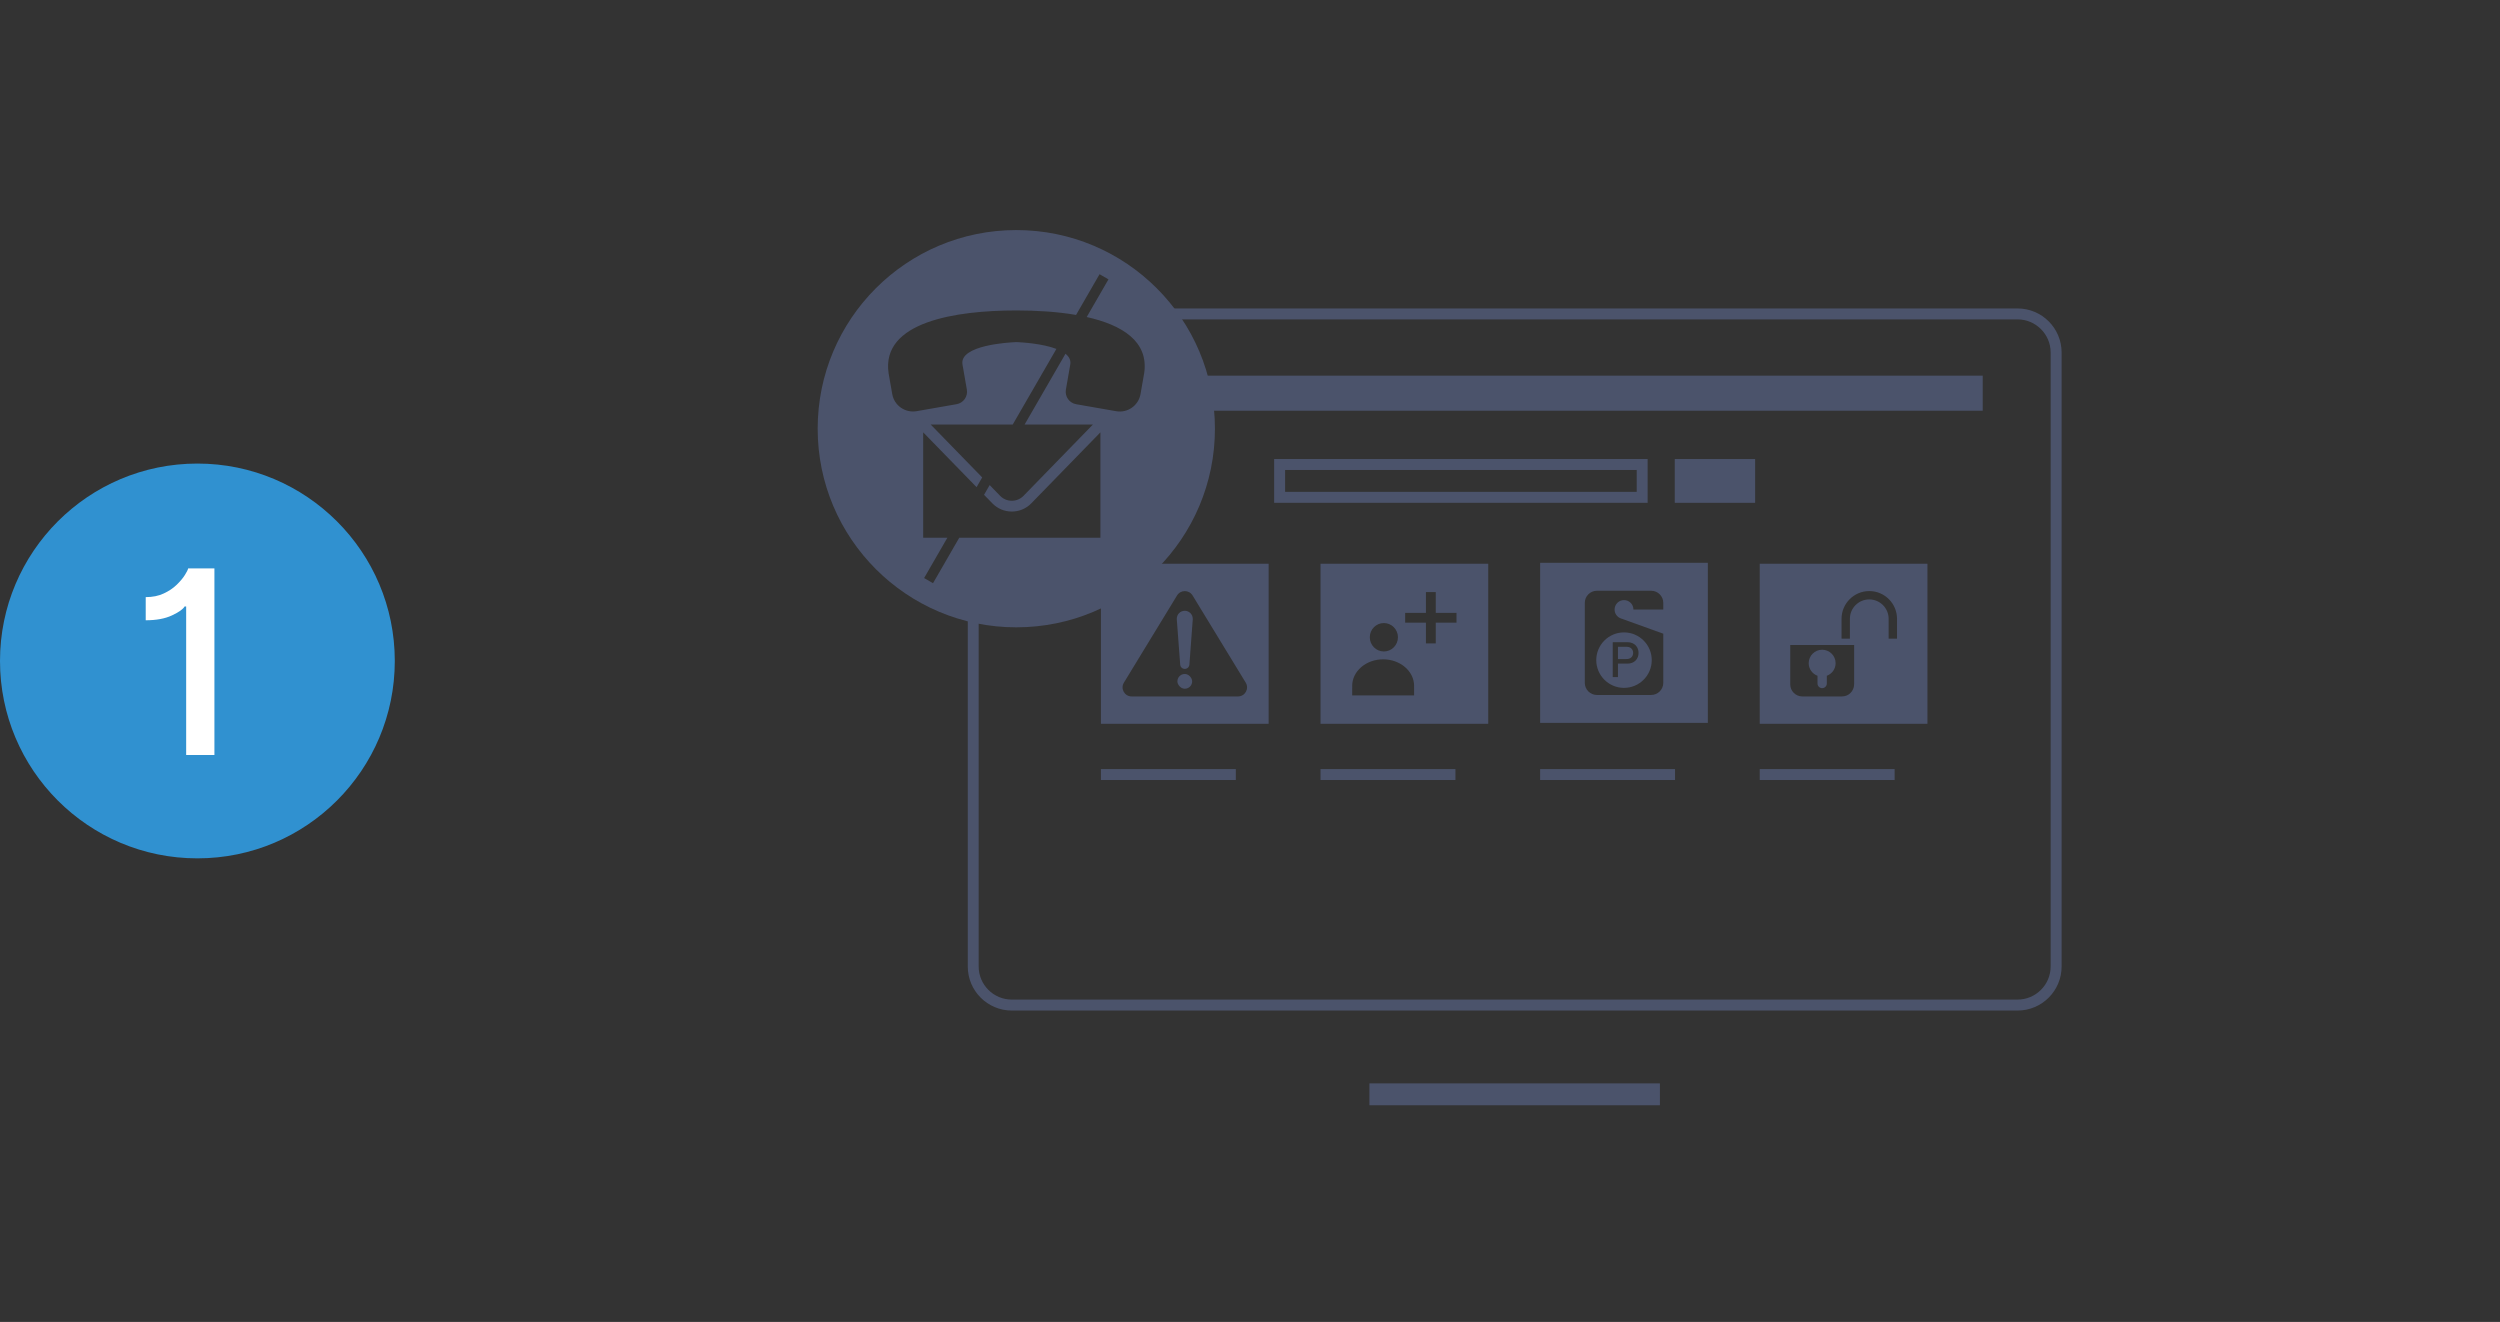<?xml version="1.0" encoding="UTF-8"?><svg id="Layer_1" xmlns="http://www.w3.org/2000/svg" viewBox="0 0 730 386"><rect x="0" y="0" width="730" height="386" fill="#333333" stroke="none"/><defs><style>.cls-1{fill:#fff;}.cls-2{fill:#3091d0;}.cls-3{fill:#4b536b;}.cls-4{stroke-width:3.19px;}.cls-4,.cls-5{fill:none;stroke:#4b536b;stroke-miterlimit:10;}.cls-5{stroke-width:6.39px;}</style></defs><circle class="cls-2" cx="57.64" cy="193" r="57.64"/><path class="cls-1" d="M62.61,165.99v54.47h-8.25v-43.38h-.45c-.44,.8-1.68,1.67-3.7,2.62s-4.58,1.42-7.66,1.42v-6.76c1.99,0,3.74-.35,5.25-1.06,1.52-.71,2.79-1.56,3.82-2.57,1.03-1,1.82-1.95,2.38-2.85,.56-.89,.87-1.53,.94-1.9h7.66Z"/><g><g><g><line class="cls-5" x1="399.87" y1="319.54" x2="484.69" y2="319.54"/><rect class="cls-3" x="338.69" y="109.69" width="240.26" height="10.24"/></g><path class="cls-3" d="M589.12,93.26c5.33,0,9.67,4.34,9.67,9.67v179.28c0,5.33-4.34,9.67-9.67,9.67H295.44c-5.33,0-9.67-4.34-9.67-9.67v-106.69l40.15-8.04,2.57-.51v-2.62c0-2.55,2.8-11.22,6.97-20.07,5.7-12.1,9.59-15.59,10.57-15.9h4.51l-1.59-4.3-11.41-30.81h251.57m0-3.19H332.96l13,35.11c-7.1,0-20.65,32.06-20.65,39.16l-42.72,8.56v109.31c0,7.1,5.76,12.86,12.86,12.86h293.68c7.1,0,12.86-5.76,12.86-12.86V102.93c0-7.1-5.76-12.86-12.86-12.86h0Z"/><g><path class="cls-3" d="M477.92,137.23v6.39h-102.67v-6.39h102.67m3.19-3.19h-109.06v12.78h109.06v-12.78h0Z"/><rect class="cls-3" x="489.03" y="134.04" width="23.47" height="12.78"/></g><g><line class="cls-4" x1="385.59" y1="226.17" x2="424.99" y2="226.17"/><path class="cls-3" d="M385.59,164.61v46.73h48.97v-46.73h-48.97Zm18.5,17.32c2.27,0,4.11,1.86,4.11,4.15s-1.84,4.15-4.11,4.15-4.11-1.86-4.11-4.15,1.84-4.15,4.11-4.15Zm8.83,18.89v2.23h-18.08v-2.23h.02c-.01-.18-.02-.36-.02-.54,0-4.29,4.05-7.76,9.04-7.76s9.04,3.48,9.04,7.76c0,.18,0,.36-.02,.54h.02Zm12.38-19h-6.06v6.06h-2.87v-6.06h-6.06v-2.87h6.06v-6.06h2.87v6.06h6.06v2.87Z"/></g><g><line class="cls-4" x1="449.72" y1="226.17" x2="489.11" y2="226.17"/><g><path class="cls-3" d="M476.88,190.65c0-1.07-.78-1.78-1.88-1.78h-2.56v3.57h2.56c1.1,0,1.88-.72,1.88-1.78Z"/><path class="cls-3" d="M466.11,192.76c0,4.47,3.63,8.1,8.1,8.1s8.1-3.63,8.1-8.1-3.63-8.1-8.1-8.1-8.1,3.63-8.1,8.1Zm4.81-5.24h4.29c2.09,0,3.25,1.43,3.25,3.13s-1.17,3.13-3.25,3.13h-2.76v3.92h-1.53v-10.17Z"/><path class="cls-3" d="M449.72,164.34v46.73h48.97v-46.73h-48.97Zm35.95,13.64h-8.71c0-1.52-1.23-2.75-2.75-2.75s-2.75,1.23-2.75,2.75c0,1.14,.69,2.12,1.68,2.54h0s12.54,4.52,12.54,4.52v14.36c0,1.94-1.59,3.53-3.53,3.53h-15.86c-1.94,0-3.53-1.59-3.53-3.53v-23.37c0-1.94,1.59-3.53,3.53-3.53h15.86c1.94,0,3.53,1.59,3.53,3.53v1.96Z"/></g></g><g><line class="cls-4" x1="321.47" y1="226.17" x2="360.86" y2="226.17"/><g><rect class="cls-3" x="343.8" y="196.8" width="4.31" height="4.31" rx="2.15" ry="2.15"/><path class="cls-3" d="M321.47,164.61v46.73h48.97v-46.73h-48.97Zm40.01,38.75h-31.04c-2.07,0-3.34-2.26-2.26-4.03l15.52-25.46c1.03-1.69,3.49-1.69,4.53,0l15.52,25.46c1.08,1.77-.19,4.03-2.26,4.03Z"/></g></g><g><line class="cls-4" x1="513.84" y1="226.17" x2="553.23" y2="226.17"/><g><path class="cls-3" d="M530.71,197.33v2.25c0,.75,.61,1.36,1.36,1.36s1.36-.61,1.36-1.36v-2.25c1.5-.56,2.57-1.99,2.57-3.68,0-2.17-1.76-3.93-3.93-3.93s-3.93,1.76-3.93,3.93c0,1.69,1.07,3.12,2.57,3.68Z"/><path class="cls-3" d="M513.84,164.61v46.73h48.97v-46.73h-48.97Zm27.56,35.22c0,1.95-1.58,3.53-3.53,3.53h-11.59c-1.95,0-3.53-1.58-3.53-3.53v-11.5h18.66v11.5Zm12.52-13.33h-2.44v-5.81c0-3.12-2.54-5.66-5.66-5.66s-5.65,2.54-5.65,5.66v5.81h-2.44v-5.81c0-4.46,3.63-8.1,8.1-8.1s8.1,3.63,8.1,8.1v5.81Z"/></g></g></g><path class="cls-3" d="M296.76,67.18c-32.03,0-58,25.97-58,58s25.97,58,58,58,58-25.97,58-58-25.97-58-58-58Zm37.33,41.83l-1.06,6.06c-.58,3.35-3.77,5.59-7.12,5l-11.67-2.04c-2.01-.35-3.35-2.26-3-4.27l1.28-7.35c.21-1.27-.37-2.29-1.4-3.11l-11.94,20.67h19.94l-20.24,20.8c-.91,.93-2.12,1.45-3.43,1.45s-2.52-.51-3.43-1.45l-3.04-3.13-1.64,2.84,2.42,2.49c1.51,1.55,3.53,2.4,5.69,2.4s4.18-.85,5.69-2.4l20.18-20.73v30.78h-41.22l-7.66,13.27-2.6-1.5,6.79-11.77h-7.06v-30.78l15.59,16.01,1.64-2.84-15.03-15.44h23.94l12.76-22.09c-4.17-1.59-10.19-1.92-11.43-1.98h-.46c-1.74,.07-16.48,.84-15.54,6.5l1.28,7.35c.35,2.01-.99,3.92-3,4.27l-11.67,2.04c-3.35,.58-6.54-1.65-7.12-5l-1.06-6.06c-2.24-15.1,19.78-18.33,37.11-18.35h.2s.27,0,.27,0c5.56,.01,11.59,.35,17.16,1.31l6.86-11.89,2.6,1.5-6.35,11c10.3,2.31,18.16,7.1,16.78,16.43Z"/></g><path class="cls-3" d="M348.28,180.72s0-.03,0-.04c0-1.29-1.04-2.33-2.33-2.33s-2.33,1.04-2.33,2.33c0,.01,0,.03,0,.04,0,.02,0,.03,0,.06l1,13.33c.07,.69,.65,1.21,1.34,1.21s1.27-.53,1.34-1.21l.99-13.32s0-.04,0-.06Z"/></svg>